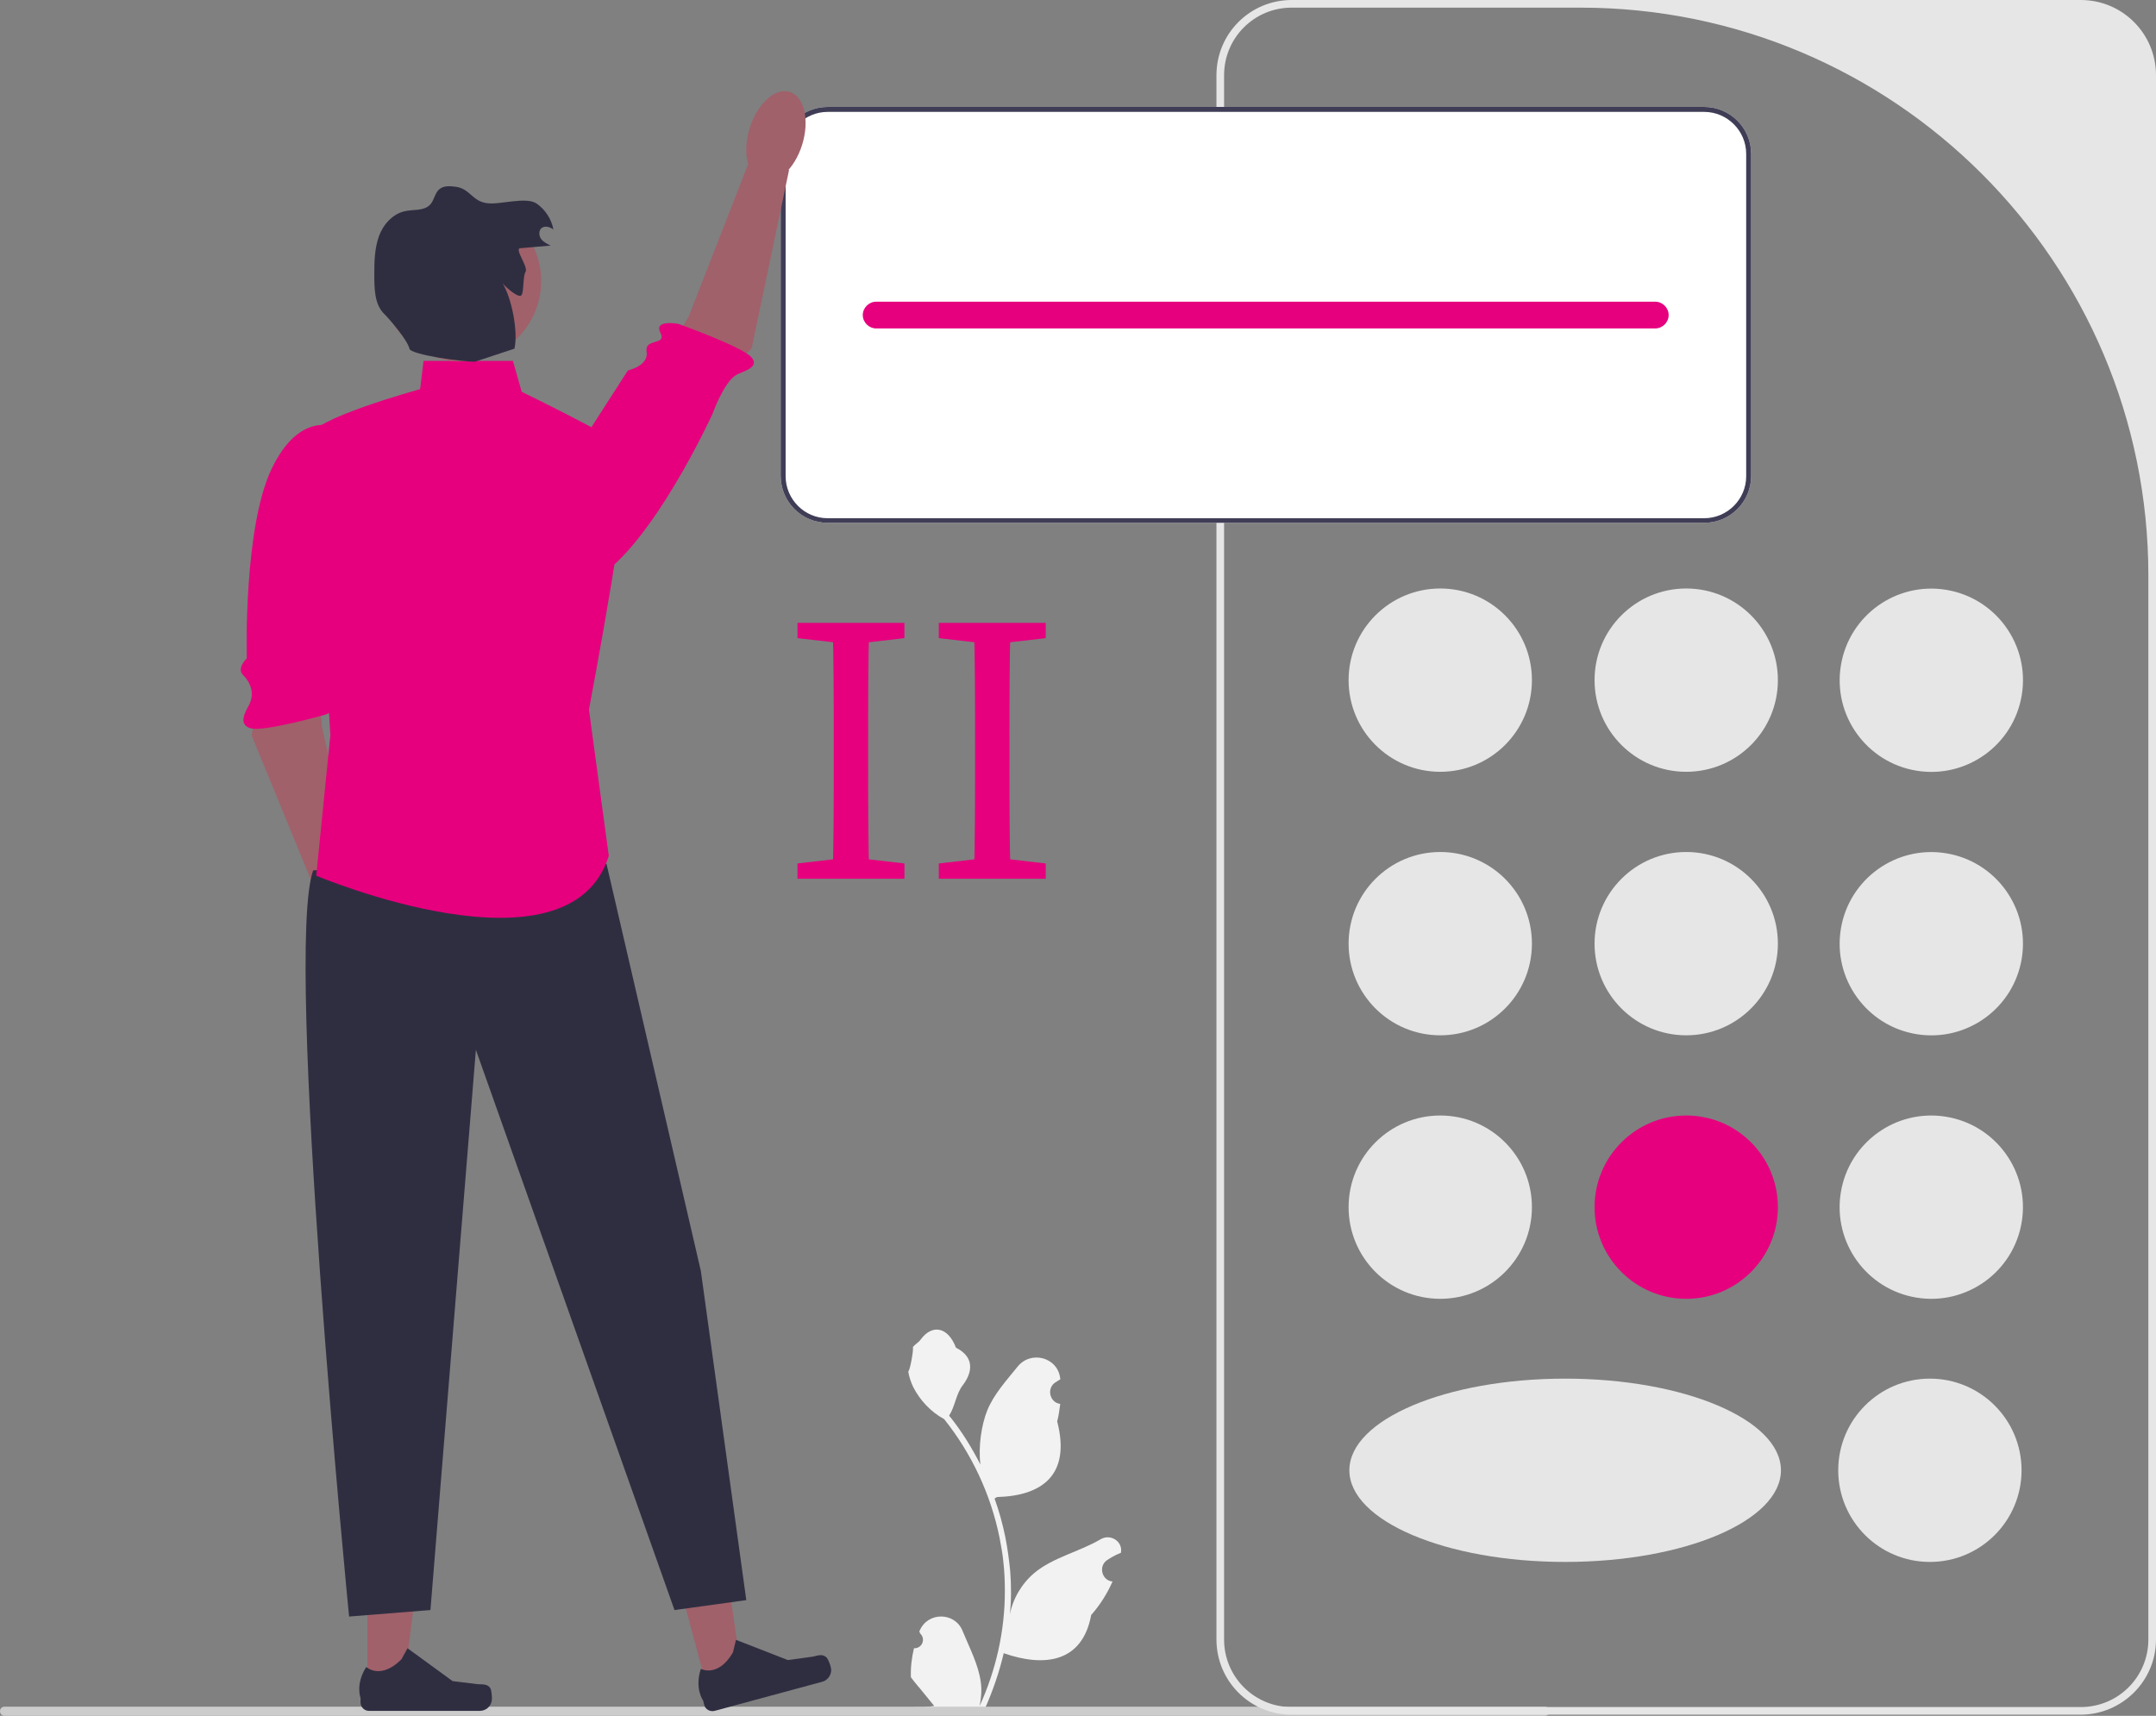 <?xml version="1.0" encoding="utf-8"?>
<!-- Generator: Adobe Illustrator 26.3.1, SVG Export Plug-In . SVG Version: 6.00 Build 0)  -->
<svg version="1.1" id="Ebene_1" xmlns="http://www.w3.org/2000/svg" xmlns:xlink="http://www.w3.org/1999/xlink" x="0px" y="0px"
	 viewBox="0 0 564.5 449.3" style="enable-background:new 0 0 564.5 449.3;" xml:space="preserve">
<rect x="0" y="0" width="564.5" height="449.3" fill="#808080" stroke="none"/>
<style type="text/css">
	.st0{fill:#F2F2F2;}
	.st1{fill:#CCCCCC;}
	.st2{fill:#E6E6E6;}
	.st3{fill:#E6007E;}
	.st4{fill:#FFFFFF;}
	.st5{fill:#3F3D56;}
	.st6{fill:#A0616A;}
	.st7{fill:#2F2E41;}
</style>
<path class="st0" d="M239.3,431.6c2.1,0.1,3.2-2.4,1.6-3.9l-0.2-0.6c0,0,0-0.1,0.1-0.1c2.1-5,9.2-4.9,11.2,0
	c1.8,4.4,4.2,8.9,4.8,13.5c0.3,2.1,0.1,4.2-0.3,6.2c4.3-9.4,6.6-19.7,6.6-30c0-2.6-0.1-5.2-0.4-7.8c-0.2-2.1-0.6-4.2-1-6.3
	c-2.3-11.3-7.3-22-14.5-31c-3.5-1.9-6.3-4.9-8.1-8.4c-0.6-1.3-1.1-2.7-1.3-4.1c0.4,0.1,1.5-5.9,1.2-6.3c0.5-0.8,1.5-1.2,2.1-2.1
	c3-4,7.1-3.3,9.2,2.2c4.6,2.3,4.6,6.1,1.8,9.8c-1.8,2.3-2,5.5-3.6,8c0.2,0.2,0.3,0.4,0.5,0.6c3,3.8,5.5,7.9,7.7,12.2
	c-0.6-4.8,0.3-10.5,1.8-14.2c1.7-4.2,5-7.8,7.9-11.4c3.5-4.4,10.6-2.5,11.2,3.1c0,0.1,0,0.1,0,0.2c-0.4,0.2-0.8,0.5-1.3,0.8
	c-2.3,1.5-1.5,5.2,1.2,5.6l0.1,0c-0.2,1.5-0.4,3.1-0.8,4.6c3.7,14.3-4.3,19.5-15.7,19.8c-0.3,0.1-0.5,0.3-0.7,0.4
	c1.2,3.3,2.1,6.6,2.8,10c0.6,3,1,6,1.3,9c0.3,3.8,0.3,7.7-0.1,11.5l0-0.1c0.8-4.2,3.1-8.1,6.4-10.9c4.9-4.1,11.9-5.6,17.3-8.8
	c2.6-1.6,5.9,0.5,5.4,3.4l0,0.1c-0.8,0.3-1.6,0.7-2.3,1.1c-0.4,0.2-0.8,0.5-1.3,0.8c-2.3,1.5-1.5,5.2,1.2,5.6l0.1,0c0,0,0.1,0,0.1,0
	c-1.4,3.2-3.3,6.2-5.6,8.8c-2.3,12.5-12.3,13.7-22.9,10h0c-1.2,5.1-2.9,10-5,14.7h-18c-0.1-0.2-0.1-0.4-0.2-0.6c1.7,0.1,3.3,0,5-0.3
	c-1.3-1.6-2.7-3.3-4-4.9c0,0-0.1-0.1-0.1-0.1c-0.7-0.8-1.4-1.7-2-2.5l0,0C238.4,436.7,238.7,434.1,239.3,431.6L239.3,431.6
	L239.3,431.6z"/>
<path class="st1" d="M0,448.1c0,0.7,0.5,1.2,1.2,1.2h403.3c0.7,0,1.2-0.5,1.2-1.2c0-0.7-0.5-1.2-1.2-1.2H1.2
	C0.5,446.9,0,447.4,0,448.1z"/>
<path class="st2" d="M544.7,449H338.2c-10.9,0-19.7-8.8-19.7-19.7V19.7c0-10.9,8.8-19.7,19.7-19.7h206.6c10.9,0,19.7,8.8,19.7,19.7
	v409.6C564.5,440.2,555.6,449,544.7,449z M338.2,2c-9.8,0-17.7,7.9-17.7,17.7v409.6c0,9.8,7.9,17.7,17.7,17.7h206.6
	c9.8,0,17.7-7.9,17.7-17.7V150.7C562.5,68.6,495.9,2,413.8,2H338.2z"/>
<g>
	<circle class="st2" cx="377.1" cy="178.1" r="24"/>
	<ellipse transform="matrix(0.16 -0.987 0.987 0.16 248.962 648.856)" class="st2" cx="505.8" cy="178.1" rx="24" ry="24"/>
	<circle class="st2" cx="441.5" cy="178.1" r="24"/>
</g>
<circle class="st2" cx="377.1" cy="247.1" r="24"/>
<ellipse transform="matrix(0.16 -0.987 0.987 0.16 180.853 706.804)" class="st2" cx="505.8" cy="247.1" rx="24" ry="24"/>
<circle class="st2" cx="441.5" cy="247.1" r="24"/>
<circle class="st2" cx="377.1" cy="316.1" r="24"/>
<circle class="st2" cx="505.3" cy="385" r="24"/>
<ellipse class="st2" cx="409.8" cy="385" rx="56.5" ry="24"/>
<ellipse transform="matrix(0.16 -0.987 0.987 0.16 112.744 764.751)" class="st2" cx="505.8" cy="316.1" rx="24" ry="24"/>
<circle class="st3" cx="441.5" cy="316.1" r="24"/>
<path class="st4" d="M446.2,28H216.7c-6.8,0-12.3,5.5-12.3,12.3v84.3c0,6.8,5.5,12.3,12.3,12.3h229.5c6.8,0,12.3-5.5,12.3-12.3V40.3
	C458.5,33.5,453,28,446.2,28z"/>
<path class="st5" d="M446.2,28H216.7c-6.8,0-12.3,5.5-12.3,12.3v84.3c0,6.8,5.5,12.3,12.3,12.3h229.5c6.8,0,12.3-5.5,12.3-12.3V40.3
	C458.5,33.5,453,28,446.2,28z M457.2,124.7c0,6.1-5,11-11,11H216.7c-6.1,0-11-5-11-11V40.3c0-6.1,5-11,11-11h229.5c6.1,0,11,5,11,11
	V124.7z"/>
<path class="st3" d="M229.4,79h204c1.9,0,3.5,1.6,3.5,3.5l0,0c0,1.9-1.6,3.5-3.5,3.5h-204c-1.9,0-3.5-1.6-3.5-3.5l0,0
	C225.9,80.6,227.5,79,229.4,79z"/>
<g>
	<g>
		<polygon class="st6" points="68,180.4 65.9,192.6 84,236.7 93.8,231.7 84.3,190.4 82.9,174.7 		"/>
		<path class="st3" d="M88,111.9c0,0-9.5-4.6-16.9,10.9c-7.4,15.5-6.5,49.6-6.5,49.6s-2.7,2.6-1,4.3s3.3,4.6,1.6,7.9
			c-0.9,1.7-3,5.1,0.4,6.1c3.5,1,19.7-3.6,19.7-3.6s6.1-2.7,2.6-4.5c-3.4-1.8,1.4-12.9,1.4-12.9l4-32L88,111.9z"/>
		
			<ellipse transform="matrix(0.956 -0.294 0.294 0.956 -66.972 37.622)" class="st6" cx="91.9" cy="241.9" rx="7.2" ry="12.2"/>
	</g>
	<g>
		<polygon class="st6" points="185.3,442.6 194.4,440.1 189.3,403.9 175.9,407.5 		"/>
		<path class="st7" d="M216.4,434L216.4,434c0.4,0.4,1,1.9,1.1,2.5l0,0c0.5,1.7-0.6,3.5-2.3,3.9l-28.1,7.6c-1.2,0.3-2.4-0.4-2.7-1.5
			l-0.3-1.2c0,0-2.3-3.1-0.6-8.3c0,0,4.5,2.4,8.4-4.3l0.8-3.3l13.6,5.3l6.5-0.9C214.2,433.5,215.3,433,216.4,434L216.4,434z"/>
	</g>
	<g>
		<polygon class="st6" points="96.2,442.4 105.6,442.4 110.1,406.1 96.2,406.1 		"/>
		<path class="st7" d="M128.4,442.1L128.4,442.1c0.3,0.5,0.4,2.1,0.4,2.7l0,0c0,1.8-1.4,3.2-3.2,3.2H96.6c-1.2,0-2.2-1-2.2-2.2v-1.2
			c0,0-1.4-3.6,1.5-8.1c0,0,3.7,3.5,9.2-2l1.6-2.9l11.8,8.6l6.5,0.8C126.4,441.1,127.7,440.9,128.4,442.1L128.4,442.1z"/>
	</g>
	<path class="st7" d="M158.8,226.2l24.7,106.6l11.9,86.2l-18.8,2.6l-52-146.7l-11.9,146.7l-21.3,1.7c0,0-17.1-174-9.4-195.4
		L158.8,226.2L158.8,226.2z"/>
	<g>
		<polygon class="st6" points="188.3,100.1 196.8,91.2 206.6,44.5 195.8,43.2 180.4,82.7 172.6,96.4 		"/>
		<path class="st3" d="M133.2,145.5c0,0,8,14.7,22.8,6c14.8-8.7,30.5-43,30.5-43s3.1-8.7,6.4-10.4c1.7-0.9,6.2-1.9,3.8-4.6
			s-19.1-8.7-19.1-8.7s-6.5-1.2-4.7,2.3s-4.2,1.3-3.6,5s-4.9,4.9-4.9,4.9L133.2,145.5L133.2,145.5z"/>
		
			<ellipse transform="matrix(0.295 -0.956 0.956 0.295 109.02 219.326)" class="st6" cx="203.1" cy="35.8" rx="12.2" ry="7.2"/>
	</g>
	<path class="st3" d="M134.3,94.5h-23.4l-0.9,7.4c0,0-29.5,8.1-28.7,12.5s5.2,78.1,5.2,78.1l-3.7,36.8c0,0,66.3,28,76.6-5.2
		l-5.2-38.3c0,0,12.5-65.5,9.6-68.5c-2.9-2.9-27.2-14.7-27.2-14.7L134.3,94.5L134.3,94.5z"/>
	<circle class="st6" cx="120.7" cy="73.6" r="21"/>
	<path class="st7" d="M136.2,65c2.7-0.2,5.4-0.5,8-0.7c-0.9-0.4-1.9-0.9-2.5-1.7c-0.6-0.8-0.7-2.1,0-2.8c0.9-0.8,2.3-0.4,3.2,0.3
		c-0.5-2.7-2.1-5.2-4.4-6.8c-2.8-1.9-9.7,0.4-13-0.1c-3.9-0.5-4.4-3.8-8.2-4.3c-1.5-0.2-3.1-0.3-4.2,0.6c-1.3,1-1.4,3-2.5,4.1
		c-1.6,1.7-4.4,1.2-6.6,1.7c-3.2,0.7-5.7,3.5-6.8,6.6c-1.1,3.1-1.2,6.5-1.2,9.8c0,3.7,0,8,2.6,10.5c1.6,1.6,6.1,6.9,6.6,9.1
		c0.3,1.6,14.2,3.5,17.2,3.4l10.3-3.4c1-4.4-0.7-13.2-3.1-17.1c0.8,1,4.4,4.2,5,3s0.3-4.9,1-6C138.4,69.9,134.6,65.1,136.2,65
		L136.2,65z"/>
</g>
<g>
	<g>
		<path class="st3" d="M208.8,167.1v-4h28v4l-13,1.5h-2L208.8,167.1z M223.8,224.6l13,1.5v4h-28v-4l13-1.5H223.8z M218.3,194.1
			c0-10.3,0-20.7-0.3-31h9.6c-0.3,10.1-0.3,20.5-0.3,31v5c0,10.3,0,20.7,0.3,31H218c0.3-10.1,0.3-20.5,0.3-31V194.1z"/>
		<path class="st3" d="M245.8,167.1v-4h28v4l-13,1.5h-2L245.8,167.1z M260.8,224.6l13,1.5v4h-28v-4l13-1.5H260.8z M255.3,194.1
			c0-10.3,0-20.7-0.3-31h9.6c-0.3,10.1-0.3,20.5-0.3,31v5c0,10.3,0,20.7,0.3,31H255c0.3-10.1,0.3-20.5,0.3-31V194.1z"/>
	</g>
</g>
</svg>
